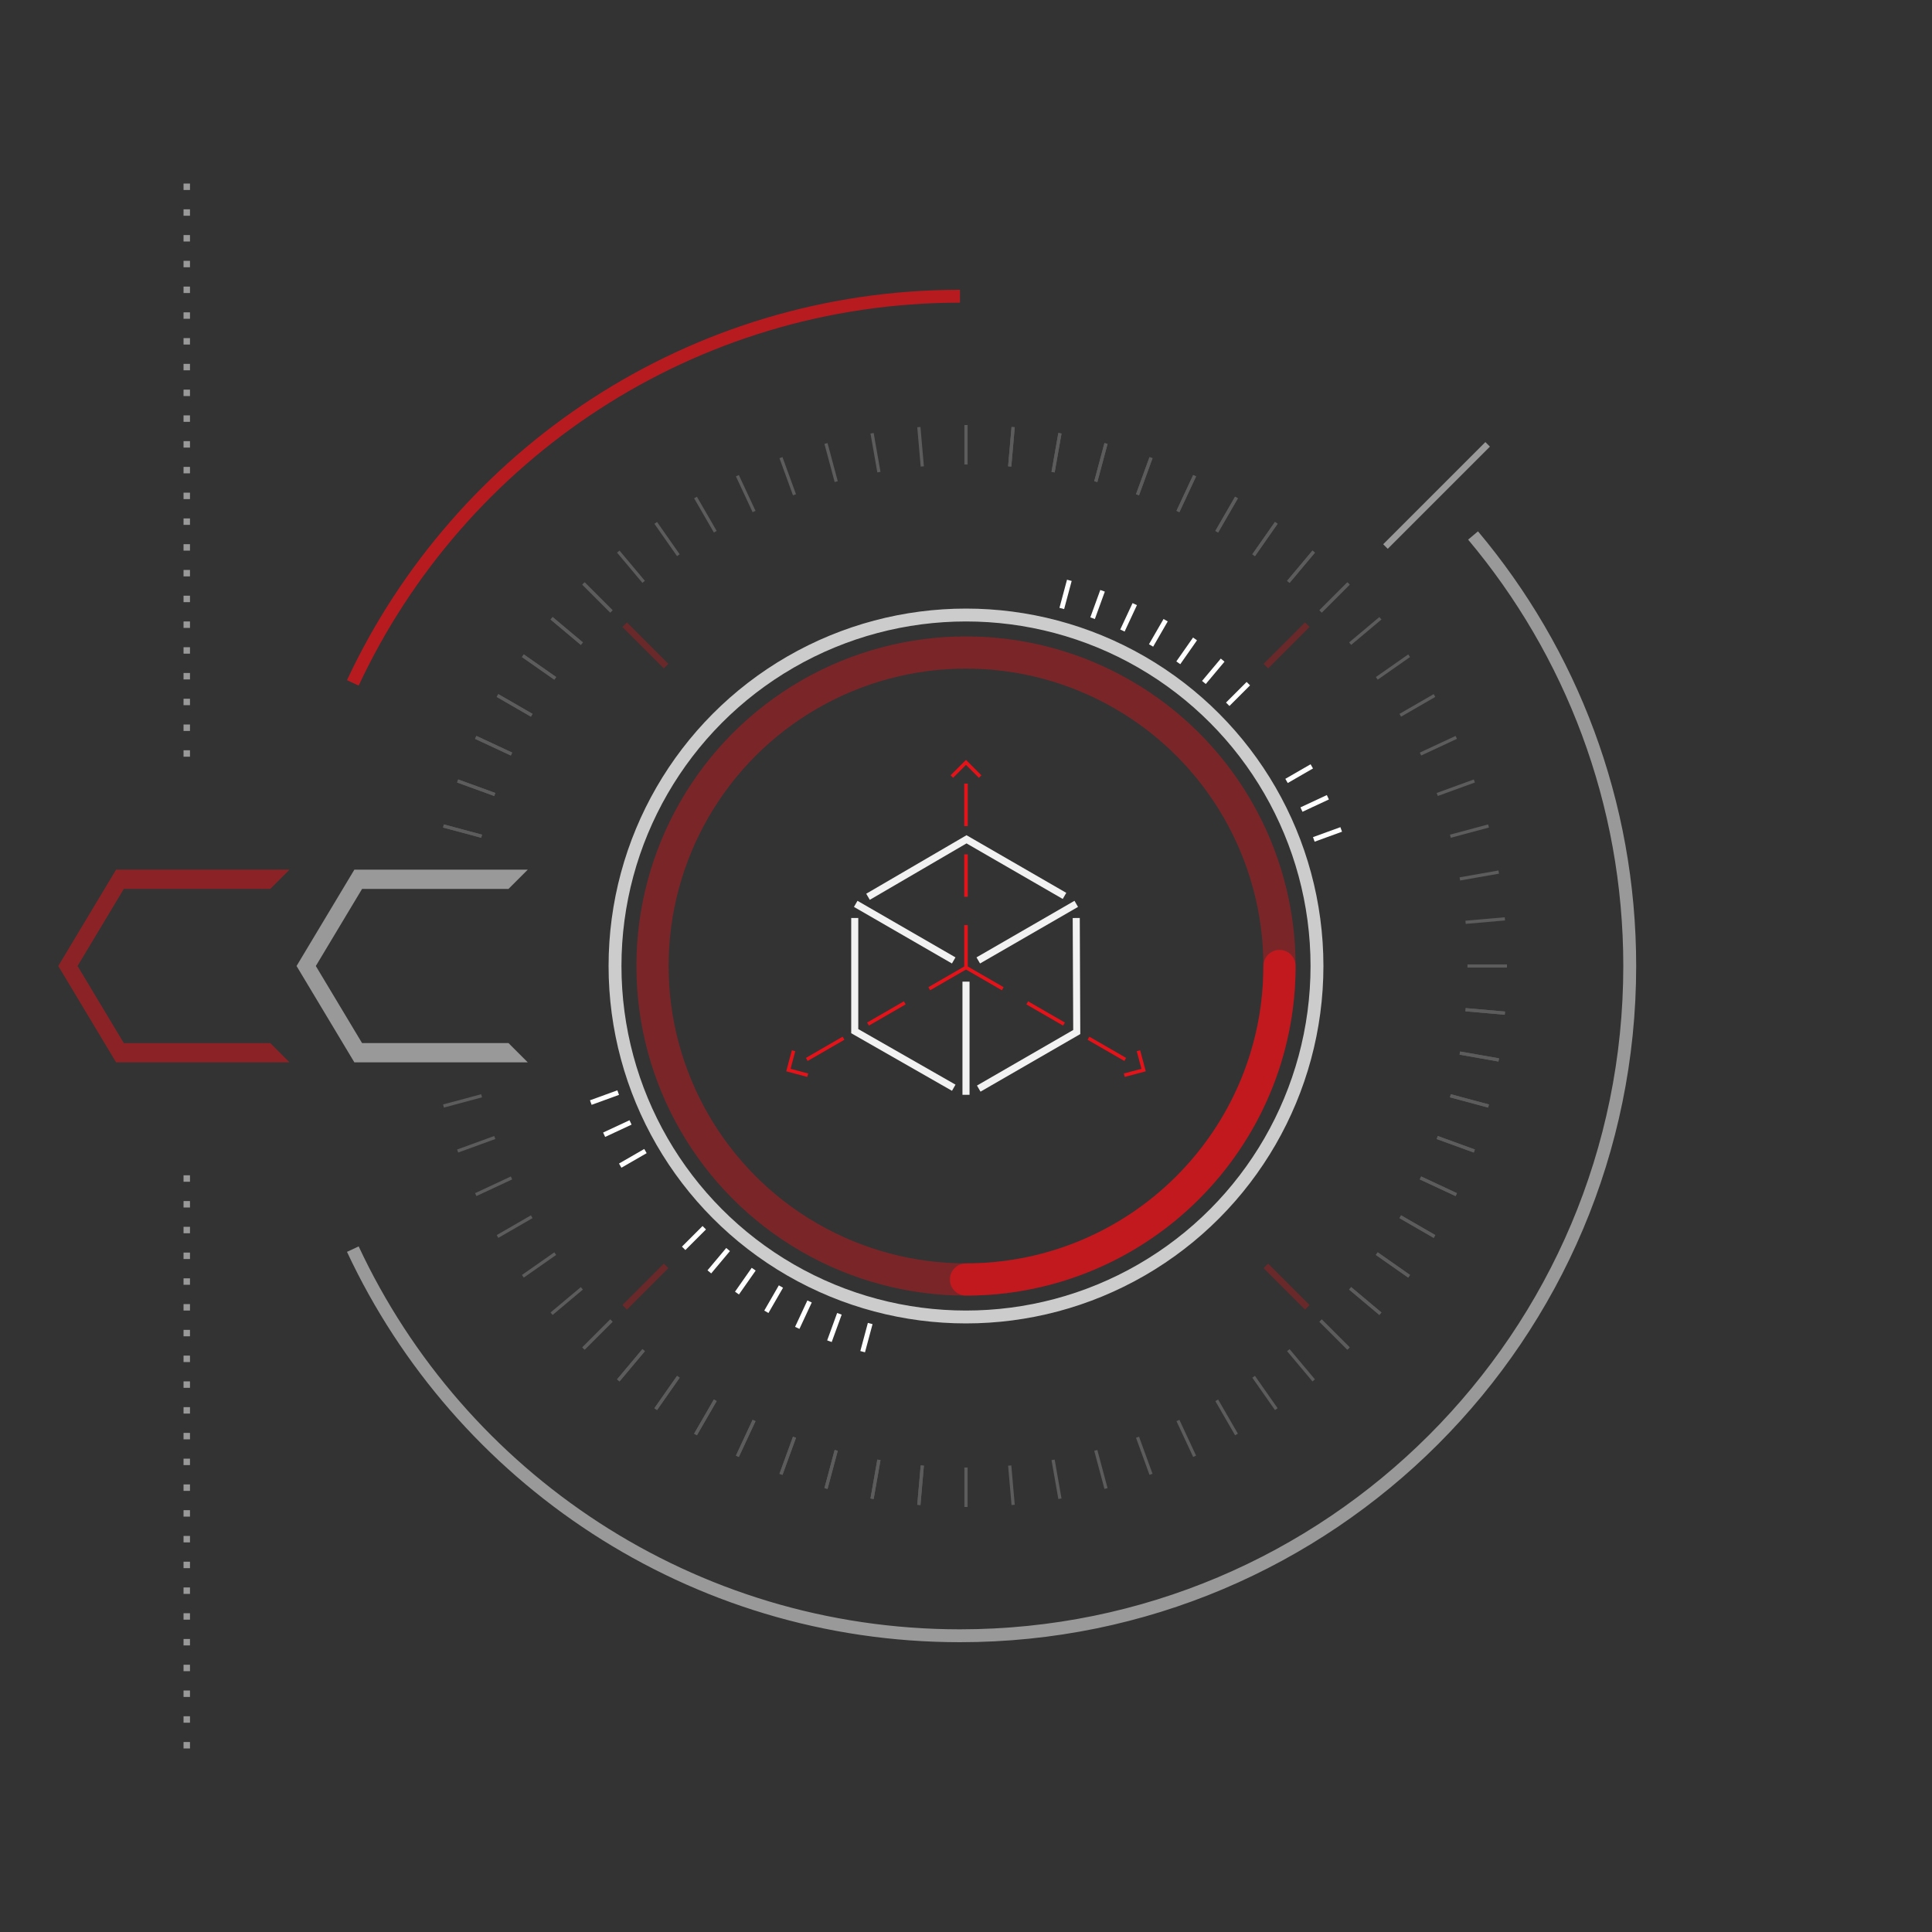 <?xml version="1.0" encoding="utf-8"?>
<!-- Generator: Adobe Illustrator 22.1.0, SVG Export Plug-In . SVG Version: 6.00 Build 0)  -->
<svg version="1.1" id="_x33_D" xmlns="http://www.w3.org/2000/svg" xmlns:xlink="http://www.w3.org/1999/xlink" x="0px" y="0px"
	 viewBox="0 0 300 300" style="enable-background:new 0 0 300 300;" xml:space="preserve">
<rect x="0" y="0" width="300" height="300" fill="#333333" stroke="none"/>
<style type="text/css">
	.st0{opacity:0.31;fill:none;stroke:#E41319;stroke-linejoin:bevel;stroke-miterlimit:10;}
	.st1{opacity:0.5;fill:none;stroke:#FFFFFF;stroke-linejoin:bevel;stroke-miterlimit:10;}
	.st2{opacity:0.4;fill:none;stroke:#E41319;stroke-width:5;stroke-linejoin:bevel;stroke-miterlimit:10;}
	.st3{opacity:0.67;fill:none;stroke:#E41319;stroke-width:5;stroke-linecap:round;stroke-linejoin:bevel;stroke-miterlimit:10;}
	.st4{opacity:0.75;fill:none;stroke:#FFFFFF;stroke-width:2;stroke-linejoin:bevel;stroke-miterlimit:10;}
	.st5{opacity:0.75;fill:none;stroke:#E41319;stroke-width:2;stroke-linejoin:bevel;stroke-miterlimit:10;}
	.st6{opacity:0.5;fill:none;stroke:#FFFFFF;stroke-width:2;stroke-linejoin:bevel;stroke-miterlimit:10;}
	.st7{fill:none;stroke:#FFFFFF;stroke-width:0.75;stroke-linejoin:bevel;stroke-miterlimit:10;}
	.st8{opacity:0.2;}
	.st9{fill:none;stroke:#FFFFFF;stroke-width:0.5;stroke-linejoin:bevel;stroke-miterlimit:10;}
	.st10{display:none;}
	.st11{display:inline;fill:#F2F2F2;}
	.st12{display:inline;fill:#97C225;}
	.st13{fill:#F2F2F2;}
	.st14{fill:#E41319;}
	.st15{opacity:0.5;fill:#FFFFFF;}
	.st16{opacity:0.5;fill:#E41319;}
	.st17{opacity:0.5;}
	.st18{fill:#FFFFFF;}
</style>
<g id="Dash_Styles_Kopie">
	<g id="Crosshair_Colored_1_">
		<line class="st0" x1="103.435" y1="196.565" x2="97" y2="203"/>
		<line class="st0" x1="203" y1="97" x2="196.565" y2="103.435"/>
		<line class="st0" x1="196.565" y1="196.565" x2="203" y2="203"/>
		<line class="st0" x1="97" y1="97" x2="103.435" y2="103.435"/>
	</g>
	<line class="st1" x1="231" y1="69" x2="215.135" y2="84.865"/>
</g>
<g id="Rings_Kopie">
	<circle id="Ring_Inner_Colored_3_" class="st2" cx="150" cy="150" r="48.679"/>
	<path id="Ring_Half_colored_4_" class="st3" d="M150,198.679c26.885,0,48.679-21.794,48.679-48.679"/>
	<circle id="Ring_Middle_White_1_" class="st4" cx="150" cy="150" r="54.5"/>
	<path id="Ring_Outer_Colored_1_" class="st5" d="M149.065,46c-41.726,0-77.713,24.573-94.278,60.037"/>
	<path id="Ring_Outer_White_1_" class="st6" d="M54.787,193.963C71.352,229.427,107.339,254,149.065,254
		c57.438,0,104-46.562,104-104c0-25.455-9.145-48.775-24.33-66.851"/>
</g>
<g id="Dashes_Kopie">
	<g id="Dashes_Inner_4_">
		<g>
			<line class="st7" x1="109.359" y1="190.641" x2="106.159" y2="193.841"/>
			<line class="st7" x1="193.841" y1="106.159" x2="190.641" y2="109.359"/>
		</g>
		<g>
			<line class="st7" x1="164.875" y1="94.484" x2="166.047" y2="90.113"/>
			<line class="st7" x1="133.953" y1="209.887" x2="135.125" y2="205.516"/>
		</g>
		<g>
			<line class="st7" x1="100.226" y1="178.737" x2="96.306" y2="181"/>
			<line class="st7" x1="203.694" y1="119" x2="199.774" y2="121.263"/>
		</g>
		<g>
			<line class="st7" x1="169.657" y1="95.992" x2="171.205" y2="91.739"/>
			<line class="st7" x1="128.795" y1="208.261" x2="130.343" y2="204.008"/>
		</g>
		<g>
			<line class="st7" x1="97.91" y1="174.29" x2="93.809" y2="176.202"/>
			<line class="st7" x1="206.191" y1="123.798" x2="202.09" y2="125.71"/>
		</g>
		<g>
			<line class="st7" x1="174.29" y1="97.91" x2="176.202" y2="93.809"/>
			<line class="st7" x1="123.798" y1="206.191" x2="125.71" y2="202.09"/>
		</g>
		<g>
			<line class="st7" x1="95.992" y1="169.657" x2="91.739" y2="171.205"/>
			<line class="st7" x1="208.261" y1="128.795" x2="204.008" y2="130.343"/>
		</g>
		<g>
			<line class="st7" x1="178.737" y1="100.226" x2="181" y2="96.306"/>
			<line class="st7" x1="119" y1="203.694" x2="121.263" y2="199.774"/>
		</g>
		<g>
			<line class="st7" x1="182.966" y1="102.92" x2="185.562" y2="99.213"/>
			<line class="st7" x1="114.438" y1="200.787" x2="117.034" y2="197.08"/>
		</g>
		<g>
			<line class="st7" x1="186.944" y1="105.972" x2="189.853" y2="102.505"/>
			<line class="st7" x1="110.147" y1="197.495" x2="113.056" y2="194.028"/>
		</g>
	</g>
	<g id="Dashes_Outer_1_" class="st8">
		<g>
			<g>
				<line class="st9" x1="150" y1="72.131" x2="150" y2="66"/>
				<line class="st9" x1="150" y1="234" x2="150" y2="227.869"/>
			</g>
			<g>
				<line class="st9" x1="227.869" y1="150" x2="234" y2="150"/>
			</g>
			<g>
				<line class="st9" x1="205.061" y1="94.939" x2="209.397" y2="90.603"/>
				<line class="st9" x1="90.603" y1="209.397" x2="94.939" y2="205.061"/>
			</g>
			<g>
				<line class="st9" x1="205.061" y1="205.061" x2="209.397" y2="209.397"/>
				<line class="st9" x1="90.603" y1="90.603" x2="94.939" y2="94.939"/>
			</g>
			<g>
				<line class="st9" x1="205.061" y1="94.939" x2="209.397" y2="90.603"/>
				<line class="st9" x1="90.603" y1="209.397" x2="94.939" y2="205.061"/>
			</g>
			<g>
				<line class="st9" x1="205.061" y1="205.061" x2="209.397" y2="209.397"/>
				<line class="st9" x1="90.603" y1="90.603" x2="94.939" y2="94.939"/>
			</g>
		</g>
		<g>
			<g>
				<line class="st9" x1="143.213" y1="72.428" x2="142.679" y2="66.32"/>
				<line class="st9" x1="157.321" y1="233.68" x2="156.787" y2="227.572"/>
			</g>
			<g>
				<line class="st9" x1="227.572" y1="143.213" x2="233.68" y2="142.679"/>
			</g>
			<g>
				<line class="st9" x1="200.053" y1="90.349" x2="203.994" y2="85.652"/>
				<line class="st9" x1="96.006" y1="214.348" x2="99.947" y2="209.651"/>
			</g>
			<g>
				<line class="st9" x1="209.651" y1="200.053" x2="214.348" y2="203.994"/>
				<line class="st9" x1="85.652" y1="96.006" x2="90.349" y2="99.947"/>
			</g>
			<g>
				<line class="st9" x1="200.053" y1="90.349" x2="203.994" y2="85.652"/>
				<line class="st9" x1="96.006" y1="214.348" x2="99.947" y2="209.651"/>
			</g>
			<g>
				<line class="st9" x1="209.651" y1="200.053" x2="214.348" y2="203.994"/>
				<line class="st9" x1="85.652" y1="96.006" x2="90.349" y2="99.947"/>
			</g>
		</g>
		<g>
			<g>
				<line class="st9" x1="136.478" y1="73.314" x2="135.414" y2="67.276"/>
				<line class="st9" x1="164.586" y1="232.724" x2="163.522" y2="226.686"/>
			</g>
			<g>
				<line class="st9" x1="226.686" y1="136.478" x2="232.724" y2="135.414"/>
			</g>
			<g>
				<line class="st9" x1="194.664" y1="86.214" x2="198.18" y2="81.191"/>
				<line class="st9" x1="101.82" y1="218.809" x2="105.336" y2="213.786"/>
			</g>
			<g>
				<line class="st9" x1="213.786" y1="194.664" x2="218.809" y2="198.18"/>
				<line class="st9" x1="81.191" y1="101.82" x2="86.214" y2="105.336"/>
			</g>
			<g>
				<line class="st9" x1="194.664" y1="86.214" x2="198.18" y2="81.191"/>
				<line class="st9" x1="101.82" y1="218.809" x2="105.336" y2="213.786"/>
			</g>
			<g>
				<line class="st9" x1="213.786" y1="194.664" x2="218.809" y2="198.18"/>
				<line class="st9" x1="81.191" y1="101.82" x2="86.214" y2="105.336"/>
			</g>
		</g>
		<g>
			<g>
				<line class="st9" x1="129.846" y1="74.785" x2="128.259" y2="68.862"/>
				<line class="st9" x1="171.741" y1="231.138" x2="170.154" y2="225.215"/>
			</g>
			<g>
				<line class="st9" x1="225.215" y1="129.846" x2="231.138" y2="128.259"/>
				<line class="st9" x1="68.862" y1="171.741" x2="74.785" y2="170.154"/>
			</g>
			<g>
				<line class="st9" x1="188.934" y1="82.564" x2="192" y2="77.254"/>
				<line class="st9" x1="108" y1="222.746" x2="111.066" y2="217.436"/>
			</g>
			<g>
				<line class="st9" x1="217.436" y1="188.934" x2="222.746" y2="192"/>
				<line class="st9" x1="77.254" y1="108" x2="82.564" y2="111.066"/>
			</g>
			<g>
				<line class="st9" x1="188.934" y1="82.564" x2="192" y2="77.254"/>
				<line class="st9" x1="108" y1="222.746" x2="111.066" y2="217.436"/>
			</g>
			<g>
				<line class="st9" x1="217.436" y1="188.934" x2="222.746" y2="192"/>
				<line class="st9" x1="77.254" y1="108" x2="82.564" y2="111.066"/>
			</g>
		</g>
		<g>
			<g>
				<line class="st9" x1="123.367" y1="76.827" x2="121.27" y2="71.066"/>
				<line class="st9" x1="178.73" y1="228.934" x2="176.633" y2="223.173"/>
			</g>
			<g>
				<line class="st9" x1="223.173" y1="123.367" x2="228.934" y2="121.27"/>
				<line class="st9" x1="71.066" y1="178.73" x2="76.827" y2="176.633"/>
			</g>
			<g>
				<line class="st9" x1="182.909" y1="79.427" x2="185.5" y2="73.87"/>
				<line class="st9" x1="114.5" y1="226.13" x2="117.091" y2="220.573"/>
			</g>
			<g>
				<line class="st9" x1="220.573" y1="182.909" x2="226.13" y2="185.5"/>
				<line class="st9" x1="73.87" y1="114.5" x2="79.427" y2="117.091"/>
			</g>
			<g>
				<line class="st9" x1="182.909" y1="79.427" x2="185.5" y2="73.87"/>
				<line class="st9" x1="114.5" y1="226.13" x2="117.091" y2="220.573"/>
			</g>
			<g>
				<line class="st9" x1="220.573" y1="182.909" x2="226.13" y2="185.5"/>
				<line class="st9" x1="73.87" y1="114.5" x2="79.427" y2="117.091"/>
			</g>
		</g>
		<g>
			<g>
				<line class="st9" x1="117.091" y1="79.427" x2="114.5" y2="73.87"/>
				<line class="st9" x1="185.5" y1="226.13" x2="182.909" y2="220.573"/>
			</g>
			<g>
				<line class="st9" x1="220.573" y1="117.091" x2="226.13" y2="114.5"/>
				<line class="st9" x1="73.87" y1="185.5" x2="79.427" y2="182.909"/>
			</g>
			<g>
				<line class="st9" x1="176.633" y1="76.827" x2="178.73" y2="71.066"/>
				<line class="st9" x1="121.27" y1="228.934" x2="123.367" y2="223.173"/>
			</g>
			<g>
				<line class="st9" x1="223.173" y1="176.633" x2="228.934" y2="178.73"/>
				<line class="st9" x1="71.066" y1="121.27" x2="76.827" y2="123.367"/>
			</g>
			<g>
				<line class="st9" x1="176.633" y1="76.827" x2="178.73" y2="71.066"/>
				<line class="st9" x1="121.27" y1="228.934" x2="123.367" y2="223.173"/>
			</g>
			<g>
				<line class="st9" x1="223.173" y1="176.633" x2="228.934" y2="178.73"/>
				<line class="st9" x1="71.066" y1="121.27" x2="76.827" y2="123.367"/>
			</g>
		</g>
		<g>
			<g>
				<line class="st9" x1="111.066" y1="82.564" x2="108" y2="77.254"/>
				<line class="st9" x1="192" y1="222.746" x2="188.934" y2="217.436"/>
			</g>
			<g>
				<line class="st9" x1="217.436" y1="111.066" x2="222.746" y2="108"/>
				<line class="st9" x1="77.254" y1="192" x2="82.564" y2="188.934"/>
			</g>
			<g>
				<line class="st9" x1="170.154" y1="74.785" x2="171.741" y2="68.862"/>
				<line class="st9" x1="128.259" y1="231.138" x2="129.846" y2="225.215"/>
			</g>
			<g>
				<line class="st9" x1="225.215" y1="170.154" x2="231.138" y2="171.741"/>
				<line class="st9" x1="68.862" y1="128.259" x2="74.785" y2="129.846"/>
			</g>
			<g>
				<line class="st9" x1="170.154" y1="74.785" x2="171.741" y2="68.862"/>
				<line class="st9" x1="128.259" y1="231.138" x2="129.846" y2="225.215"/>
			</g>
			<g>
				<line class="st9" x1="225.215" y1="170.154" x2="231.138" y2="171.741"/>
				<line class="st9" x1="68.862" y1="128.259" x2="74.785" y2="129.846"/>
			</g>
		</g>
		<g>
			<g>
				<line class="st9" x1="105.336" y1="86.214" x2="101.82" y2="81.191"/>
				<line class="st9" x1="198.18" y1="218.809" x2="194.664" y2="213.786"/>
			</g>
			<g>
				<line class="st9" x1="213.786" y1="105.336" x2="218.809" y2="101.82"/>
				<line class="st9" x1="81.191" y1="198.18" x2="86.214" y2="194.664"/>
			</g>
			<g>
				<line class="st9" x1="163.522" y1="73.314" x2="164.586" y2="67.276"/>
				<line class="st9" x1="135.414" y1="232.724" x2="136.478" y2="226.686"/>
			</g>
			<g>
				<line class="st9" x1="226.686" y1="163.522" x2="232.724" y2="164.586"/>
			</g>
			<g>
				<line class="st9" x1="163.522" y1="73.314" x2="164.586" y2="67.276"/>
				<line class="st9" x1="135.414" y1="232.724" x2="136.478" y2="226.686"/>
			</g>
			<g>
				<line class="st9" x1="226.686" y1="163.522" x2="232.724" y2="164.586"/>
			</g>
		</g>
		<g>
			<g>
				<line class="st9" x1="99.947" y1="90.349" x2="96.006" y2="85.652"/>
				<line class="st9" x1="203.994" y1="214.348" x2="200.053" y2="209.651"/>
			</g>
			<g>
				<line class="st9" x1="209.651" y1="99.947" x2="214.348" y2="96.006"/>
				<line class="st9" x1="85.652" y1="203.994" x2="90.349" y2="200.053"/>
			</g>
			<g>
				<line class="st9" x1="156.787" y1="72.428" x2="157.321" y2="66.32"/>
				<line class="st9" x1="142.679" y1="233.68" x2="143.213" y2="227.572"/>
			</g>
			<g>
				<line class="st9" x1="227.572" y1="156.787" x2="233.68" y2="157.321"/>
			</g>
			<g>
				<line class="st9" x1="156.787" y1="72.428" x2="157.321" y2="66.32"/>
				<line class="st9" x1="142.679" y1="233.68" x2="143.213" y2="227.572"/>
			</g>
			<g>
				<line class="st9" x1="227.572" y1="156.787" x2="233.68" y2="157.321"/>
			</g>
		</g>
	</g>
</g>
<g id="Icon_Kopie">
	<g id="icon-web_1_" class="st10">
		<polygon id="Window_Dot_2_3_" class="st11" points="167.171,136.319 167.171,136.851 169.317,136.851 
			169.317,136.319 169.317,136.315 167.171,136.315 		"/>
		<polygon id="Window_Dot_2_2_" class="st11" points="166.098,136.319 166.098,136.315 163.951,136.315 
			163.951,136.319 163.951,136.851 166.098,136.851 		"/>
		<polygon id="Window_Dot_1_1_" class="st11" points="162.878,136.319 162.878,136.315 160.732,136.315 
			160.732,136.319 160.732,136.851 162.878,136.851 		"/>
		<polygon id="Adress_Line_Down_1_" class="st11" points="156.439,137.392 156.439,137.388 130.683,137.388 
			130.683,137.392 130.683,137.925 156.439,137.925 		"/>
		<polygon id="Adress_Line_Top_1_" class="st11" points="156.439,136.319 156.439,136.315 130.683,136.315 
			130.683,136.319 130.683,136.851 156.439,136.851 		"/>
		<rect id="Window_Separator_1_" x="130.683" y="139.268" class="st11" width="38.634" height="1.073"/>
		<path id="Window_1_" class="st11" d="M171.991,135.353l-0.021-0.155l-0.034-0.146l-0.052-0.146l-0.064-0.133
			l-0.073-0.133l-0.086-0.12l-0.099-0.112l-0.103-0.103l-0.116-0.094l-0.124-0.082l-0.133-0.069
			l-0.137-0.06l-0.146-0.047l-0.146-0.03l-0.112-0.013l-0.142-0.009H150h-20.403l-0.146,0.009
			l-0.155,0.021l-0.146,0.034l-0.146,0.052l-0.133,0.064l-0.133,0.073l-0.12,0.086l-0.112,0.099
			l-0.103,0.103l-0.094,0.116l-0.082,0.124l-0.069,0.133l-0.06,0.137l-0.047,0.146l-0.03,0.146
			l-0.013,0.112L128,135.499v30.598h22h22v-30.598L171.991,135.353z M170.927,165.024H150h-20.927v-29.499
			l0.004-0.073v-0.026l0.013-0.052l0.017-0.047l0.017-0.047l0.026-0.043l0.026-0.043l0.03-0.039
			l0.034-0.034l0.039-0.034l0.043-0.026l0.039-0.026l0.047-0.021l0.047-0.017l0.052-0.013
			l0.047-0.004l0.069-0.004H150h20.377l0.073,0.004h0.026l0.052,0.013l0.047,0.017l0.047,0.017
			l0.043,0.026l0.043,0.026l0.039,0.03l0.034,0.034l0.034,0.039l0.026,0.043l0.026,0.039
			l0.021,0.047l0.017,0.047l0.013,0.052l0.004,0.047l0.004,0.069V165.024z"/>
		<polygon id="_x3E__1_" class="st12" points="153.915,146.622 159.972,152.683 153.915,158.744 154.67,159.5 
			161.492,152.683 154.67,145.866 		"/>
		<polygon id="_x2F__1_" class="st12" points="147.592,163.363 148.116,163.466 152.408,142.003 151.884,141.9 		
			"/>
		<polygon id="_x3C__1_" class="st12" points="145.33,145.866 138.508,152.683 145.33,159.5 146.085,158.744 
			140.028,152.683 146.085,146.622 		"/>
	</g>
	<g id="icon-3d">
		
			<rect id="Cube_YZ_LIne" x="139.94" y="135.957" transform="matrix(0.5 -0.866 0.866 0.5 -55.107 194.035)" class="st13" width="1.096" height="17.57"/>
		<polygon id="Cube_XZ_Line" class="st13" points="152.179,149.609 167.395,140.824 166.846,139.875 
			151.63,148.661 		"/>
		<rect id="Cube_XY_Line" x="149.451" y="152.429" class="st13" width="1.098" height="17.571"/>
		<polygon id="Cube_Z" class="st13" points="150.079,130.963 165.023,139.59 165.572,138.641 150.079,129.693 
			134.507,138.777 135.061,139.726 		"/>
		<polygon id="Cube_X" class="st13" points="166.569,142.55 166.648,159.936 151.704,168.564 152.253,169.512 
			167.746,160.569 167.667,142.542 		"/>
		<polygon id="Cube_Y" class="st13" points="133.273,142.546 132.175,142.546 132.175,160.437 147.826,169.381 
			148.37,168.423 133.273,159.796 		"/>
		<polygon id="XYZ_Center" class="st14" points="144.43,153.765 150,150.549 155.57,153.765 155.842,153.29 
			150.277,150.077 150.277,143.644 149.723,143.644 149.723,150.077 144.158,153.29 		"/>
		<polygon id="X_2" class="st14" points="165.08,159.256 165.352,158.781 159.646,155.487 159.374,155.961 		"/>
		<polygon id="X_3" class="st14" points="174.862,164.272 169.156,160.978 168.884,161.452 174.59,164.746 		"/>
		<polygon id="X_Arrow" class="st14" points="177.041,163.086 176.51,163.227 177.243,165.963 174.507,166.697 
			174.651,167.224 177.915,166.35 		"/>
		<polygon id="Y_2" class="st14" points="134.92,159.256 140.626,155.961 140.354,155.487 134.648,158.781 		"/>
		<polygon id="Y_3" class="st14" points="125.138,164.272 125.41,164.746 131.116,161.452 130.844,160.978 		"/>
		<polygon id="Y_Arrow" class="st14" points="123.49,163.227 122.959,163.086 122.085,166.35 125.349,167.224 
			125.493,166.697 122.757,165.963 		"/>
		<rect id="Z_2" x="149.723" y="132.663" class="st14" width="0.553" height="6.589"/>
		<rect id="Z_3" x="149.723" y="121.681" class="st14" width="0.553" height="6.589"/>
		<polygon id="Z_Arrow" class="st14" points="150,118.773 152.003,120.776 152.39,120.39 150,118 147.61,120.39 
			147.997,120.776 		"/>
	</g>
</g>
<g id="Arrows_Kopie">
	<polyline id="White_Arrow_3_" class="st15" points="78.959,138.033 81.95,135.041 55.025,135.041 46.05,150 
		55.025,164.959 81.95,164.959 78.959,161.967 56.221,161.967 49.041,150 56.221,138.033 
		78.959,138.033 	"/>
	<polyline id="White_Arrow_2_" class="st16" points="41.959,138.033 44.95,135.041 18.025,135.041 9.05,150 
		18.025,164.959 44.95,164.959 41.959,161.967 19.221,161.967 12.041,150 19.221,138.033 
		41.959,138.033 	"/>
</g>
<g id="Separators_Kopie">
	<g class="st17">
		<rect x="28.5" y="28.5" transform="matrix(-1 -4.456536e-11 4.456536e-11 -1 58 58)" class="st18" width="1" height="1"/>
		<rect x="28.5" y="32.5" transform="matrix(-1 -4.456536e-11 4.456536e-11 -1 58 66)" class="st18" width="1" height="1"/>
		<rect x="28.5" y="36.5" transform="matrix(-1 -4.456536e-11 4.456536e-11 -1 58 74)" class="st18" width="1" height="1"/>
		<rect x="28.5" y="40.5" transform="matrix(-1 -4.456536e-11 4.456536e-11 -1 58 82)" class="st18" width="1" height="1"/>
		<rect x="28.5" y="44.5" transform="matrix(-1 -4.456536e-11 4.456536e-11 -1 58 90)" class="st18" width="1" height="1"/>
		<rect x="28.5" y="48.5" transform="matrix(-1 -4.456536e-11 4.456536e-11 -1 58 98)" class="st18" width="1" height="1"/>
		<rect x="28.5" y="52.5" transform="matrix(-1 -4.456536e-11 4.456536e-11 -1 58 106)" class="st18" width="1" height="1"/>
		<rect x="28.5" y="56.5" transform="matrix(-1 -4.456536e-11 4.456536e-11 -1 58 114)" class="st18" width="1" height="1"/>
		<rect x="28.5" y="60.5" transform="matrix(-1 -4.456536e-11 4.456536e-11 -1 58 122)" class="st18" width="1" height="1"/>
		<rect x="28.5" y="64.5" transform="matrix(-1 -4.456536e-11 4.456536e-11 -1 58 130)" class="st18" width="1" height="1"/>
		<rect x="28.5" y="68.5" transform="matrix(-1 -4.456536e-11 4.456536e-11 -1 58 138)" class="st18" width="1" height="1"/>
		<rect x="28.5" y="72.5" transform="matrix(-1 -4.456536e-11 4.456536e-11 -1 58 146)" class="st18" width="1" height="1"/>
		<rect x="28.5" y="76.5" transform="matrix(-1 -4.456536e-11 4.456536e-11 -1 58 154)" class="st18" width="1" height="1"/>
		<rect x="28.5" y="80.5" transform="matrix(-1 -4.456536e-11 4.456536e-11 -1 58 162)" class="st18" width="1" height="1"/>
		<rect x="28.5" y="84.5" transform="matrix(-1 -4.456536e-11 4.456536e-11 -1 58 170)" class="st18" width="1" height="1"/>
		<rect x="28.5" y="88.5" transform="matrix(-1 -4.456536e-11 4.456536e-11 -1 58 178)" class="st18" width="1" height="1"/>
		<rect x="28.5" y="92.5" transform="matrix(-1 -4.456536e-11 4.456536e-11 -1 58 186)" class="st18" width="1" height="1"/>
		<rect x="28.5" y="96.5" transform="matrix(-1 -4.456536e-11 4.456536e-11 -1 58 194)" class="st18" width="1" height="1"/>
		<rect x="28.5" y="100.5" transform="matrix(-1 -4.456536e-11 4.456536e-11 -1 58 202)" class="st18" width="1" height="1"/>
		<rect x="28.5" y="104.5" transform="matrix(-1 -4.456536e-11 4.456536e-11 -1 58 210)" class="st18" width="1" height="1"/>
		<rect x="28.5" y="108.5" transform="matrix(-1 -4.456536e-11 4.456536e-11 -1 58 218)" class="st18" width="1" height="1"/>
		<rect x="28.5" y="112.5" transform="matrix(-1 -4.456536e-11 4.456536e-11 -1 58 226)" class="st18" width="1" height="1"/>
		<rect x="28.5" y="116.5" transform="matrix(-1 -4.456536e-11 4.456536e-11 -1 58 234)" class="st18" width="1" height="1"/>
	</g>
	<g class="st17">
		<rect x="28.5" y="182.5" transform="matrix(-1 -4.365587e-11 4.365587e-11 -1 58 366)" class="st18" width="1" height="1"/>
		<rect x="28.5" y="186.5" transform="matrix(-1 -4.365587e-11 4.365587e-11 -1 58 374)" class="st18" width="1" height="1"/>
		<rect x="28.5" y="190.5" transform="matrix(-1 -4.365587e-11 4.365587e-11 -1 58 382)" class="st18" width="1" height="1"/>
		<rect x="28.5" y="194.5" transform="matrix(-1 -4.365587e-11 4.365587e-11 -1 58 390)" class="st18" width="1" height="1"/>
		<rect x="28.5" y="198.5" transform="matrix(-1 -4.365587e-11 4.365587e-11 -1 58 398)" class="st18" width="1" height="1"/>
		<rect x="28.5" y="202.5" transform="matrix(-1 -4.365587e-11 4.365587e-11 -1 58 406)" class="st18" width="1" height="1"/>
		<rect x="28.5" y="206.5" transform="matrix(-1 -4.365587e-11 4.365587e-11 -1 58 414)" class="st18" width="1" height="1"/>
		<rect x="28.5" y="210.5" transform="matrix(-1 -4.365587e-11 4.365587e-11 -1 58 422)" class="st18" width="1" height="1"/>
		<rect x="28.5" y="214.5" transform="matrix(-1 -4.365587e-11 4.365587e-11 -1 58 430)" class="st18" width="1" height="1"/>
		<rect x="28.5" y="218.5" transform="matrix(-1 -4.365587e-11 4.365587e-11 -1 58 438)" class="st18" width="1" height="1"/>
		<rect x="28.5" y="222.5" transform="matrix(-1 -4.365587e-11 4.365587e-11 -1 58 446)" class="st18" width="1" height="1"/>
		<rect x="28.5" y="226.5" transform="matrix(-1 -4.365587e-11 4.365587e-11 -1 58 454)" class="st18" width="1" height="1"/>
		<rect x="28.5" y="230.5" transform="matrix(-1 -4.365587e-11 4.365587e-11 -1 58 462)" class="st18" width="1" height="1"/>
		<rect x="28.5" y="234.5" transform="matrix(-1 -4.365587e-11 4.365587e-11 -1 58 470)" class="st18" width="1" height="1"/>
		<rect x="28.5" y="238.5" transform="matrix(-1 -4.365587e-11 4.365587e-11 -1 58 478)" class="st18" width="1" height="1"/>
		<rect x="28.5" y="242.5" transform="matrix(-1 -4.365587e-11 4.365587e-11 -1 58 486)" class="st18" width="1" height="1"/>
		<rect x="28.5" y="246.5" transform="matrix(-1 -4.365587e-11 4.365587e-11 -1 58 494)" class="st18" width="1" height="1"/>
		<rect x="28.5" y="250.5" transform="matrix(-1 -4.365587e-11 4.365587e-11 -1 58 502)" class="st18" width="1" height="1"/>
		<rect x="28.5" y="254.5" transform="matrix(-1 -4.365587e-11 4.365587e-11 -1 58 510)" class="st18" width="1" height="1"/>
		<rect x="28.5" y="258.5" transform="matrix(-1 -4.365587e-11 4.365587e-11 -1 58 518)" class="st18" width="1" height="1"/>
		<rect x="28.5" y="262.5" transform="matrix(-1 -4.365587e-11 4.365587e-11 -1 58 526)" class="st18" width="1" height="1"/>
		<rect x="28.5" y="266.5" transform="matrix(-1 -4.365587e-11 4.365587e-11 -1 58 534)" class="st18" width="1" height="1"/>
		<rect x="28.5" y="270.5" transform="matrix(-1 -4.365587e-11 4.365587e-11 -1 58 542)" class="st18" width="1" height="1"/>
	</g>
</g>
</svg>
